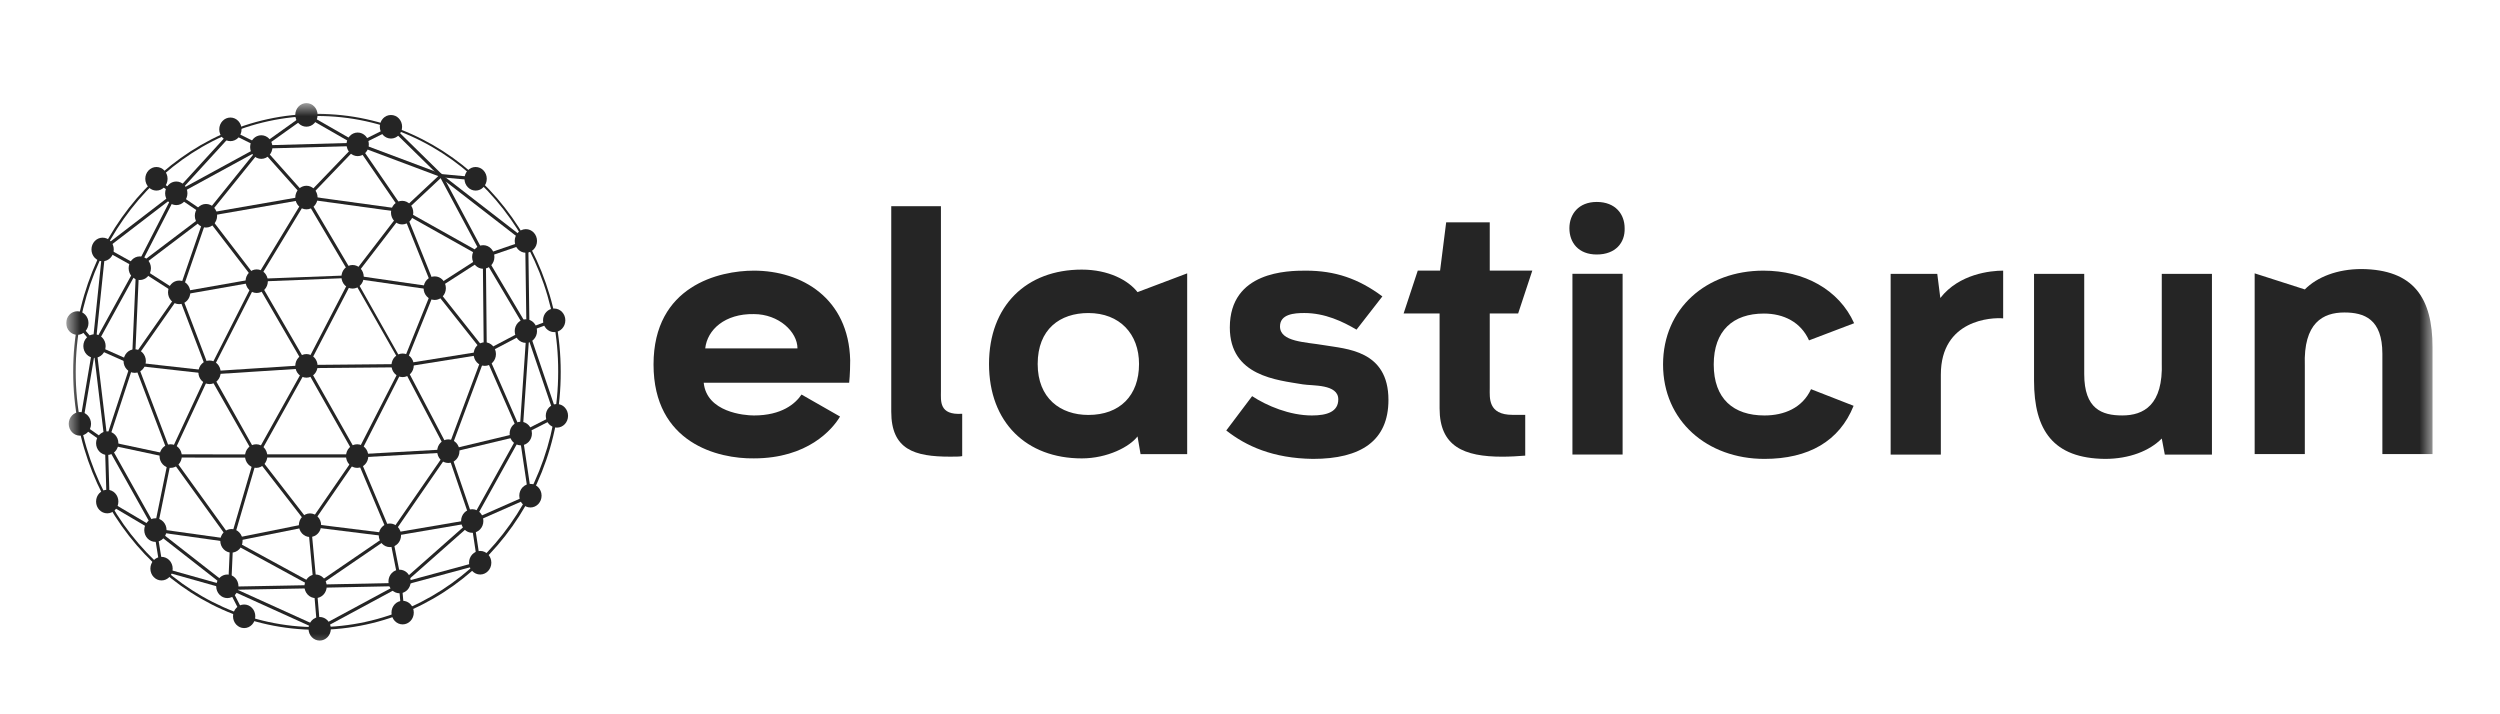 <svg width="140" height="40" viewBox="0 0 140 40" fill="none" xmlns="http://www.w3.org/2000/svg">
<g clip-path="url(#clip0_1318_1409)">
<mask id="mask0_1318_1409" style="mask-type:luminance" maskUnits="userSpaceOnUse" x="3" y="5" width="134" height="32">
<path d="M136.295 5.773H3.707V36.494H136.295V5.773Z" fill="white"/>
</mask>
<g mask="url(#mask0_1318_1409)">
<path d="M20.052 25.622H14.319L11.623 20.877L14.291 15.62L19.797 15.41L22.663 20.486L20.052 25.622ZM14.404 25.442H19.939L22.493 20.456L19.712 15.56L14.404 15.771L11.822 20.847L14.404 25.442Z" fill="#252525"/>
<path d="M14.447 15.637L14.302 15.731L17.107 20.57L17.252 20.476L14.447 15.637Z" fill="#252525"/>
<path d="M19.688 15.453L17.077 20.481L17.226 20.568L19.837 15.54L19.688 15.453Z" fill="#252525"/>
<path d="M17.233 20.484L17.087 20.577L19.931 25.602L20.077 25.509L17.233 20.484Z" fill="#252525"/>
<path d="M22.574 20.387L17.153 20.437L17.155 20.617L22.575 20.567L22.574 20.387Z" fill="#252525"/>
<path d="M17.099 20.477L14.302 25.496L14.449 25.587L17.245 20.568L17.099 20.477Z" fill="#252525"/>
<path d="M17.148 20.445L11.708 20.794L11.719 20.974L17.158 20.625L17.148 20.445Z" fill="#252525"/>
<path d="M17.089 11.023L14.284 15.65L14.428 15.747L17.232 11.121L17.089 11.023Z" fill="#252525"/>
<path d="M17.165 10.973L17.143 11.151L22.575 11.898L22.597 11.719L17.165 10.973Z" fill="#252525"/>
<path d="M22.531 11.746L19.701 15.427L19.833 15.541L22.663 11.86L22.531 11.746Z" fill="#252525"/>
<path d="M17.232 11.023L17.087 11.119L19.705 15.55L19.85 15.455L17.232 11.023Z" fill="#252525"/>
<path d="M24.773 9.793L24.624 9.882L27.041 14.405L27.189 14.316L24.773 9.793Z" fill="#252525"/>
<path d="M19.78 15.41L19.757 15.589L24.312 16.247L24.336 16.069L19.78 15.41Z" fill="#252525"/>
<path d="M19.989 8.008L17.116 10.998L17.236 11.127L20.109 8.136L19.989 8.008Z" fill="#252525"/>
<path d="M20.071 7.992L20.014 8.162L24.695 9.918L24.752 9.748L20.071 7.992Z" fill="#252525"/>
<path d="M24.638 9.773L22.533 11.743L22.646 11.878L24.751 9.908L24.638 9.773Z" fill="#252525"/>
<path d="M22.622 11.746L22.542 11.905L27.081 14.451L27.161 14.291L22.622 11.746Z" fill="#252525"/>
<path d="M27.07 14.301L24.281 16.095L24.369 16.249L27.158 14.455L27.07 14.301Z" fill="#252525"/>
<path d="M20.085 8.043L19.947 8.149L22.516 11.891L22.654 11.785L20.085 8.043Z" fill="#252525"/>
<path d="M24.705 9.746L24.69 9.926L26.726 10.115L26.741 9.936L24.705 9.746Z" fill="#252525"/>
<path d="M22.003 7.066L21.887 7.199L24.654 9.915L24.77 9.783L22.003 7.066Z" fill="#252525"/>
<path d="M24.743 9.773L24.642 9.919L29.431 13.624L29.531 13.478L24.743 9.773Z" fill="#252525"/>
<path d="M22.669 11.781L22.513 11.852L24.257 16.191L24.413 16.12L22.669 11.781Z" fill="#252525"/>
<path d="M24.393 16.086L24.263 16.202L27.107 19.792L27.238 19.676L24.393 16.086Z" fill="#252525"/>
<path d="M29.531 18.395L27.142 19.652L27.218 19.813L29.606 18.556L29.531 18.395Z" fill="#252525"/>
<path d="M27.208 14.359L27.037 14.361L27.09 19.737L27.261 19.735L27.208 14.359Z" fill="#252525"/>
<path d="M27.192 14.309L27.047 14.404L29.491 18.526L29.635 18.43L27.192 14.309Z" fill="#252525"/>
<path d="M29.479 13.445L27.103 14.261L27.156 14.432L29.531 13.617L29.479 13.445Z" fill="#252525"/>
<path d="M29.583 13.562L29.412 13.565L29.482 18.491L29.652 18.488L29.583 13.562Z" fill="#252525"/>
<path d="M31.006 17.848L29.402 18.451L29.459 18.621L31.064 18.017L31.006 17.848Z" fill="#252525"/>
<path d="M24.241 16.117L22.504 20.426L22.66 20.497L24.398 16.188L24.241 16.117Z" fill="#252525"/>
<path d="M27.163 19.645L22.589 20.376L22.614 20.555L27.189 19.823L27.163 19.645Z" fill="#252525"/>
<path d="M22.672 20.438L22.523 20.525L25.046 25.329L25.195 25.242L22.672 20.438Z" fill="#252525"/>
<path d="M27.105 19.68L25.041 25.211L25.2 25.277L27.264 19.746L27.105 19.68Z" fill="#252525"/>
<path d="M25.095 25.156L19.994 25.441L20.003 25.621L25.104 25.336L25.095 25.156Z" fill="#252525"/>
<path d="M27.249 19.703L27.095 19.779L29.086 24.33L29.241 24.255L27.249 19.703Z" fill="#252525"/>
<path d="M29.168 24.215L25.099 25.189L25.137 25.365L29.206 24.391L29.168 24.215Z" fill="#252525"/>
<path d="M29.488 18.469L29.09 24.28L29.26 24.294L29.658 18.482L29.488 18.469Z" fill="#252525"/>
<path d="M29.649 18.613L29.488 18.674L31.063 23.309L31.223 23.248L29.649 18.613Z" fill="#252525"/>
<path d="M31.097 23.219L29.127 24.221L29.201 24.384L31.171 23.381L31.097 23.219Z" fill="#252525"/>
<path d="M29.248 24.293L29.08 24.321L29.598 27.792L29.766 27.764L29.248 24.293Z" fill="#252525"/>
<path d="M25.192 25.234L25.032 25.296L26.374 29.221L26.534 29.16L25.192 25.234Z" fill="#252525"/>
<path d="M29.1 24.23L26.382 29.124L26.529 29.216L29.247 24.322L29.1 24.23Z" fill="#252525"/>
<path d="M26.55 29.164L26.382 29.192L26.74 31.565L26.908 31.537L26.55 29.164Z" fill="#252525"/>
<path d="M29.651 27.688L26.429 29.109L26.494 29.275L29.717 27.854L29.651 27.688Z" fill="#252525"/>
<path d="M26.411 29.105L22.38 32.666L22.489 32.804L26.52 29.244L26.411 29.105Z" fill="#252525"/>
<path d="M26.463 29.082L21.867 29.866L21.895 30.044L26.49 29.26L26.463 29.082Z" fill="#252525"/>
<path d="M25.047 25.203L21.8 29.909L21.938 30.015L25.185 25.309L25.047 25.203Z" fill="#252525"/>
<path d="M20.076 25.508L19.92 25.581L21.778 29.999L21.934 29.926L20.076 25.508Z" fill="#252525"/>
<path d="M19.926 25.492L17.268 29.351L17.405 29.457L20.064 25.598L19.926 25.492Z" fill="#252525"/>
<path d="M21.958 29.93L21.791 29.967L22.347 32.759L22.514 32.722L21.958 29.93Z" fill="#252525"/>
<path d="M26.798 31.453L22.399 32.645L22.442 32.819L26.84 31.628L26.798 31.453Z" fill="#252525"/>
<path d="M22.503 32.734L22.333 32.752L22.474 34.306L22.644 34.289L22.503 32.734Z" fill="#252525"/>
<path d="M22.37 32.676L17.819 35.131L17.896 35.292L22.447 32.836L22.37 32.676Z" fill="#252525"/>
<path d="M22.405 32.641L17.666 32.739L17.669 32.919L22.408 32.821L22.405 32.641Z" fill="#252525"/>
<path d="M14.424 25.477L14.292 25.591L17.278 29.447L17.41 29.333L14.424 25.477Z" fill="#252525"/>
<path d="M17.364 29.324L17.344 29.503L21.854 30.063L21.874 29.884L17.364 29.324Z" fill="#252525"/>
<path d="M17.418 29.375L17.248 29.393L17.566 32.83L17.736 32.812L17.418 29.375Z" fill="#252525"/>
<path d="M17.331 29.293L12.953 30.172L12.985 30.349L17.362 29.47L17.331 29.293Z" fill="#252525"/>
<path d="M21.814 29.887L17.619 32.757L17.711 32.908L21.906 30.038L21.814 29.887Z" fill="#252525"/>
<path d="M13.021 30.215L12.943 30.375L17.636 32.933L17.714 32.773L13.021 30.215Z" fill="#252525"/>
<path d="M17.672 32.762L12.849 32.852L12.852 33.032L17.675 32.942L17.672 32.762Z" fill="#252525"/>
<path d="M17.733 32.828L17.563 32.844L17.762 35.208L17.932 35.191L17.733 32.828Z" fill="#252525"/>
<path d="M12.897 32.844L12.83 33.009L17.838 35.28L17.905 35.115L12.897 32.844Z" fill="#252525"/>
<path d="M9.072 31.785L9.028 31.959L12.841 33.032L12.884 32.858L9.072 31.785Z" fill="#252525"/>
<path d="M12.889 30.293L12.772 32.933L12.942 32.942L13.059 30.301L12.889 30.293Z" fill="#252525"/>
<path d="M9.532 25.441L9.532 25.622L14.328 25.628L14.328 25.448L9.532 25.441Z" fill="#252525"/>
<path d="M11.636 20.84L9.466 25.501L9.618 25.58L11.789 20.919L11.636 20.84Z" fill="#252525"/>
<path d="M9.62 25.5L9.485 25.609L12.913 30.359L13.048 30.25L9.62 25.5Z" fill="#252525"/>
<path d="M14.273 25.52L12.887 30.253L13.05 30.307L14.435 25.573L14.273 25.52Z" fill="#252525"/>
<path d="M8.708 29.602L8.686 29.78L12.962 30.379L12.985 30.2L8.708 29.602Z" fill="#252525"/>
<path d="M9.463 25.527L8.619 29.667L8.786 29.705L9.63 25.565L9.463 25.527Z" fill="#252525"/>
<path d="M12.922 32.887L12.772 32.973L13.613 34.609L13.762 34.523L12.922 32.887Z" fill="#252525"/>
<path d="M8.75 29.617L8.649 29.762L12.804 33.009L12.905 32.864L8.75 29.617Z" fill="#252525"/>
<path d="M8.787 29.691L8.619 29.722L8.969 31.883L9.137 31.853L8.787 29.691Z" fill="#252525"/>
<path d="M6.081 28.035L5.998 28.192L8.649 29.759L8.732 29.602L6.081 28.035Z" fill="#252525"/>
<path d="M6.038 24.719L5.892 24.811L8.643 29.719L8.79 29.627L6.038 24.719Z" fill="#252525"/>
<path d="M5.984 24.703L5.95 24.88L9.54 25.643L9.573 25.467L5.984 24.703Z" fill="#252525"/>
<path d="M6.043 24.789L5.873 24.795L5.972 28.127L6.142 28.121L6.043 24.789Z" fill="#252525"/>
<path d="M7.419 20.059L5.882 24.74L6.042 24.799L7.579 20.118L7.419 20.059Z" fill="#252525"/>
<path d="M7.581 20.07L7.423 20.137L9.485 25.573L9.643 25.506L7.581 20.07Z" fill="#252525"/>
<path d="M4.58 23.711L4.486 23.861L5.905 24.857L5.999 24.706L4.58 23.711Z" fill="#252525"/>
<path d="M5.367 19.207L5.198 19.23L5.864 24.772L6.033 24.749L5.367 19.207Z" fill="#252525"/>
<path d="M5.203 19.359L4.456 23.764L4.624 23.796L5.371 19.391L5.203 19.359Z" fill="#252525"/>
<path d="M7.625 14.922L5.198 19.335L5.345 19.426L7.772 15.013L7.625 14.922Z" fill="#252525"/>
<path d="M5.742 13.918L5.189 19.232L5.359 19.252L5.911 13.938L5.742 13.918Z" fill="#252525"/>
<path d="M7.739 14.879L7.651 15.033L9.981 16.527L10.069 16.373L7.739 14.879Z" fill="#252525"/>
<path d="M7.623 14.949L7.394 20.11L7.564 20.118L7.793 14.958L7.623 14.949Z" fill="#252525"/>
<path d="M5.321 19.305L5.255 19.471L7.558 20.494L7.624 20.327L5.321 19.305Z" fill="#252525"/>
<path d="M4.46 18.129L4.334 18.25L5.228 19.297L5.354 19.177L4.46 18.129Z" fill="#252525"/>
<path d="M9.852 10.773L9.76 10.925L11.504 12.108L11.596 11.957L9.852 10.773Z" fill="#252525"/>
<path d="M14.337 15.602L10.026 16.361L10.054 16.538L14.365 15.779L14.337 15.602Z" fill="#252525"/>
<path d="M10.126 16.43L9.968 16.497L11.654 20.927L11.812 20.86L10.126 16.43Z" fill="#252525"/>
<path d="M9.975 16.395L7.423 20.038L7.56 20.145L10.112 16.502L9.975 16.395Z" fill="#252525"/>
<path d="M7.62 20.301L7.602 20.48L11.723 20.943L11.741 20.763L7.62 20.301Z" fill="#252525"/>
<path d="M14.587 8.152L11.51 11.967L11.639 12.084L14.717 8.269L14.587 8.152Z" fill="#252525"/>
<path d="M11.622 11.984L11.489 12.098L14.281 15.735L14.413 15.621L11.622 11.984Z" fill="#252525"/>
<path d="M11.486 12.023L9.968 16.425L10.128 16.487L11.646 12.085L11.486 12.023Z" fill="#252525"/>
<path d="M11.534 11.953L7.679 14.872L7.778 15.018L11.633 12.1L11.534 11.953Z" fill="#252525"/>
<path d="M14.683 8.176L14.559 8.299L17.091 11.14L17.215 11.016L14.683 8.176Z" fill="#252525"/>
<path d="M13.015 7.32L12.943 7.484L14.614 8.311L14.686 8.148L13.015 7.32Z" fill="#252525"/>
<path d="M14.607 8.16L9.789 10.788L9.867 10.948L14.685 8.32L14.607 8.16Z" fill="#252525"/>
<path d="M21.939 7.043L20.014 8.004L20.087 8.167L22.012 7.206L21.939 7.043Z" fill="#252525"/>
<path d="M17.187 6.367L17.106 6.526L19.976 8.171L20.057 8.013L17.187 6.367Z" fill="#252525"/>
<path d="M20.026 7.992L14.636 8.143L14.64 8.323L20.031 8.172L20.026 7.992Z" fill="#252525"/>
<path d="M17.105 6.363L14.587 8.161L14.683 8.31L17.2 6.513L17.105 6.363Z" fill="#252525"/>
<path d="M12.908 7.352L9.751 10.805L9.873 10.931L13.03 7.477L12.908 7.352Z" fill="#252525"/>
<path d="M9.741 10.805L7.641 14.896L7.79 14.982L9.89 10.891L9.741 10.805Z" fill="#252525"/>
<path d="M9.773 10.773L5.798 13.824L5.898 13.969L9.873 10.919L9.773 10.773Z" fill="#252525"/>
<path d="M5.877 13.828L5.798 13.988L7.681 15.037L7.76 14.877L5.877 13.828Z" fill="#252525"/>
<path d="M8.751 10.012L8.659 10.164L9.782 10.925L9.874 10.773L8.751 10.012Z" fill="#252525"/>
<path d="M17.129 10.973L11.527 11.946L11.555 12.124L17.156 11.15L17.129 10.973Z" fill="#252525"/>
<path d="M17.749 35.269C10.228 35.269 4.097 28.781 4.097 20.822C4.097 12.863 10.228 6.375 17.749 6.375C25.27 6.375 31.4 12.863 31.4 20.822C31.428 28.781 25.298 35.269 17.749 35.269ZM17.749 6.495C10.313 6.495 4.239 12.923 4.239 20.822C4.239 28.721 10.313 35.119 17.749 35.119C25.184 35.119 31.258 28.691 31.258 20.822C31.286 12.923 25.213 6.495 17.749 6.495Z" fill="#252525"/>
<path d="M12.903 7.904C13.248 7.904 13.527 7.608 13.527 7.243C13.527 6.878 13.248 6.582 12.903 6.582C12.558 6.582 12.278 6.878 12.278 7.243C12.278 7.608 12.558 7.904 12.903 7.904Z" fill="#252525"/>
<path d="M14.631 8.896C14.976 8.896 15.256 8.6 15.256 8.235C15.256 7.87 14.976 7.574 14.631 7.574C14.286 7.574 14.007 7.87 14.007 8.235C14.007 8.6 14.286 8.896 14.631 8.896Z" fill="#252525"/>
<path d="M17.16 7.095C17.505 7.095 17.785 6.799 17.785 6.434C17.785 6.069 17.505 5.773 17.16 5.773C16.815 5.773 16.536 6.069 16.536 6.434C16.536 6.799 16.815 7.095 17.16 7.095Z" fill="#252525"/>
<path d="M11.535 12.743C11.88 12.743 12.159 12.448 12.159 12.083C12.159 11.718 11.88 11.422 11.535 11.422C11.19 11.422 10.91 11.718 10.91 12.083C10.91 12.448 11.19 12.743 11.535 12.743Z" fill="#252525"/>
<path d="M9.871 11.486C10.216 11.486 10.496 11.19 10.496 10.825C10.496 10.46 10.216 10.164 9.871 10.164C9.526 10.164 9.247 10.46 9.247 10.825C9.247 11.19 9.526 11.486 9.871 11.486Z" fill="#252525"/>
<path d="M8.76 10.673C9.105 10.673 9.384 10.377 9.384 10.012C9.384 9.647 9.105 9.352 8.76 9.352C8.415 9.352 8.136 9.647 8.136 10.012C8.136 10.377 8.415 10.673 8.76 10.673Z" fill="#252525"/>
<path d="M17.16 11.724C17.505 11.724 17.785 11.428 17.785 11.063C17.785 10.698 17.505 10.402 17.16 10.402C16.815 10.402 16.536 10.698 16.536 11.063C16.536 11.428 16.815 11.724 17.16 11.724Z" fill="#252525"/>
<path d="M20.03 8.743C20.375 8.743 20.655 8.448 20.655 8.083C20.655 7.718 20.375 7.422 20.03 7.422C19.686 7.422 19.406 7.718 19.406 8.083C19.406 8.448 19.686 8.743 20.03 8.743Z" fill="#252525"/>
<path d="M21.894 7.759C22.238 7.759 22.518 7.463 22.518 7.098C22.518 6.733 22.238 6.438 21.894 6.438C21.549 6.438 21.269 6.733 21.269 7.098C21.269 7.463 21.549 7.759 21.894 7.759Z" fill="#252525"/>
<path d="M22.52 12.568C22.865 12.568 23.144 12.272 23.144 11.907C23.144 11.542 22.865 11.246 22.52 11.246C22.175 11.246 21.895 11.542 21.895 11.907C21.895 12.272 22.175 12.568 22.52 12.568Z" fill="#252525"/>
<path d="M26.635 10.673C26.98 10.673 27.259 10.377 27.259 10.012C27.259 9.647 26.98 9.352 26.635 9.352C26.29 9.352 26.01 9.647 26.01 10.012C26.01 10.377 26.29 10.673 26.635 10.673Z" fill="#252525"/>
<path d="M29.449 14.154C29.794 14.154 30.073 13.858 30.073 13.493C30.073 13.128 29.794 12.832 29.449 12.832C29.104 12.832 28.824 13.128 28.824 13.493C28.824 13.858 29.104 14.154 29.449 14.154Z" fill="#252525"/>
<path d="M31.034 18.599C31.379 18.599 31.659 18.303 31.659 17.938C31.659 17.573 31.379 17.277 31.034 17.277C30.689 17.277 30.41 17.573 30.41 17.938C30.41 18.303 30.689 18.599 31.034 18.599Z" fill="#252525"/>
<path d="M29.449 19.201C29.794 19.201 30.073 18.905 30.073 18.54C30.073 18.175 29.794 17.879 29.449 17.879C29.104 17.879 28.824 18.175 28.824 18.54C28.824 18.905 29.104 19.201 29.449 19.201Z" fill="#252525"/>
<path d="M27.149 20.489C27.494 20.489 27.773 20.194 27.773 19.829C27.773 19.464 27.494 19.168 27.149 19.168C26.804 19.168 26.524 19.464 26.524 19.829C26.524 20.194 26.804 20.489 27.149 20.489Z" fill="#252525"/>
<path d="M31.187 23.947C31.532 23.947 31.811 23.651 31.811 23.286C31.811 22.921 31.532 22.625 31.187 22.625C30.842 22.625 30.563 22.921 30.563 23.286C30.563 23.651 30.842 23.947 31.187 23.947Z" fill="#252525"/>
<path d="M29.164 24.939C29.509 24.939 29.788 24.643 29.788 24.278C29.788 23.913 29.509 23.617 29.164 23.617C28.819 23.617 28.539 23.913 28.539 24.278C28.539 24.643 28.819 24.939 29.164 24.939Z" fill="#252525"/>
<path d="M25.106 25.927C25.451 25.927 25.73 25.631 25.73 25.266C25.73 24.901 25.451 24.605 25.106 24.605C24.761 24.605 24.482 24.901 24.482 25.266C24.482 25.631 24.761 25.927 25.106 25.927Z" fill="#252525"/>
<path d="M22.548 21.118C22.893 21.118 23.172 20.823 23.172 20.458C23.172 20.093 22.893 19.797 22.548 19.797C22.203 19.797 21.923 20.093 21.923 20.458C21.923 20.823 22.203 21.118 22.548 21.118Z" fill="#252525"/>
<path d="M20.001 26.201C20.346 26.201 20.625 25.905 20.625 25.54C20.625 25.175 20.346 24.879 20.001 24.879C19.656 24.879 19.377 25.175 19.377 25.54C19.377 25.905 19.656 26.201 20.001 26.201Z" fill="#252525"/>
<path d="M17.16 21.15C17.505 21.15 17.785 20.854 17.785 20.489C17.785 20.124 17.505 19.828 17.16 19.828C16.815 19.828 16.536 20.124 16.536 20.489C16.536 20.854 16.815 21.15 17.16 21.15Z" fill="#252525"/>
<path d="M29.704 28.419C30.049 28.419 30.329 28.123 30.329 27.758C30.329 27.393 30.049 27.098 29.704 27.098C29.36 27.098 29.08 27.393 29.08 27.758C29.08 28.123 29.36 28.419 29.704 28.419Z" fill="#252525"/>
<path d="M26.445 29.837C26.79 29.837 27.069 29.541 27.069 29.176C27.069 28.811 26.79 28.516 26.445 28.516C26.1 28.516 25.821 28.811 25.821 29.176C25.821 29.541 26.1 29.837 26.445 29.837Z" fill="#252525"/>
<path d="M26.89 32.173C27.235 32.173 27.515 31.877 27.515 31.512C27.515 31.147 27.235 30.852 26.89 30.852C26.546 30.852 26.266 31.147 26.266 31.512C26.266 31.877 26.546 32.173 26.89 32.173Z" fill="#252525"/>
<path d="M22.548 34.966C22.893 34.966 23.172 34.67 23.172 34.305C23.172 33.94 22.893 33.645 22.548 33.645C22.203 33.645 21.923 33.94 21.923 34.305C21.923 34.67 22.203 34.966 22.548 34.966Z" fill="#252525"/>
<path d="M17.902 35.872C18.247 35.872 18.527 35.577 18.527 35.212C18.527 34.847 18.247 34.551 17.902 34.551C17.557 34.551 17.278 34.847 17.278 35.212C17.278 35.577 17.557 35.872 17.902 35.872Z" fill="#252525"/>
<path d="M17.673 33.493C18.018 33.493 18.297 33.198 18.297 32.833C18.297 32.468 18.018 32.172 17.673 32.172C17.328 32.172 17.049 32.468 17.049 32.833C17.049 33.198 17.328 33.493 17.673 33.493Z" fill="#252525"/>
<path d="M17.36 30.072C17.705 30.072 17.984 29.776 17.984 29.411C17.984 29.046 17.705 28.75 17.36 28.75C17.015 28.75 16.736 29.046 16.736 29.411C16.736 29.776 17.015 30.072 17.36 30.072Z" fill="#252525"/>
<path d="M14.346 26.201C14.691 26.201 14.97 25.905 14.97 25.54C14.97 25.175 14.691 24.879 14.346 24.879C14.001 24.879 13.722 25.175 13.722 25.54C13.722 25.905 14.001 26.201 14.346 26.201Z" fill="#252525"/>
<path d="M11.733 21.509C12.078 21.509 12.358 21.213 12.358 20.848C12.358 20.483 12.078 20.188 11.733 20.188C11.388 20.188 11.109 20.483 11.109 20.848C11.109 21.213 11.388 21.509 11.733 21.509Z" fill="#252525"/>
<path d="M9.558 26.201C9.903 26.201 10.182 25.905 10.182 25.54C10.182 25.175 9.903 24.879 9.558 24.879C9.213 24.879 8.934 25.175 8.934 25.54C8.934 25.905 9.213 26.201 9.558 26.201Z" fill="#252525"/>
<path d="M13.673 35.173C14.018 35.173 14.297 34.877 14.297 34.512C14.297 34.147 14.018 33.852 13.673 33.852C13.328 33.852 13.049 34.147 13.049 34.512C13.049 34.877 13.328 35.173 13.673 35.173Z" fill="#252525"/>
<path d="M12.731 33.493C13.076 33.493 13.355 33.198 13.355 32.833C13.355 32.468 13.076 32.172 12.731 32.172C12.386 32.172 12.107 32.468 12.107 32.833C12.107 33.198 12.386 33.493 12.731 33.493Z" fill="#252525"/>
<path d="M12.96 30.947C13.305 30.947 13.585 30.651 13.585 30.286C13.585 29.921 13.305 29.625 12.96 29.625C12.615 29.625 12.336 29.921 12.336 30.286C12.336 30.651 12.615 30.947 12.96 30.947Z" fill="#252525"/>
<path d="M9.045 32.505C9.39 32.505 9.67 32.209 9.67 31.844C9.67 31.48 9.39 31.184 9.045 31.184C8.7 31.184 8.421 31.48 8.421 31.844C8.421 32.209 8.7 32.505 9.045 32.505Z" fill="#252525"/>
<path d="M8.703 30.345C9.048 30.345 9.327 30.049 9.327 29.684C9.327 29.319 9.048 29.023 8.703 29.023C8.358 29.023 8.078 29.319 8.078 29.684C8.078 30.049 8.358 30.345 8.703 30.345Z" fill="#252525"/>
<path d="M6.005 28.747C6.349 28.747 6.629 28.452 6.629 28.087C6.629 27.722 6.349 27.426 6.005 27.426C5.66 27.426 5.38 27.722 5.38 28.087C5.38 28.452 5.66 28.747 6.005 28.747Z" fill="#252525"/>
<path d="M6.005 25.478C6.349 25.478 6.629 25.182 6.629 24.817C6.629 24.452 6.349 24.156 6.005 24.156C5.66 24.156 5.38 24.452 5.38 24.817C5.38 25.182 5.66 25.478 6.005 25.478Z" fill="#252525"/>
<path d="M4.473 24.396C4.818 24.396 5.098 24.1 5.098 23.735C5.098 23.37 4.818 23.074 4.473 23.074C4.129 23.074 3.849 23.37 3.849 23.735C3.849 24.1 4.129 24.396 4.473 24.396Z" fill="#252525"/>
<path d="M7.543 20.88C7.888 20.88 8.168 20.584 8.168 20.219C8.168 19.855 7.888 19.559 7.543 19.559C7.198 19.559 6.919 19.855 6.919 20.219C6.919 20.584 7.198 20.88 7.543 20.88Z" fill="#252525"/>
<path d="M5.292 20.04C5.637 20.04 5.916 19.744 5.916 19.38C5.916 19.015 5.637 18.719 5.292 18.719C4.947 18.719 4.667 19.015 4.667 19.38C4.667 19.744 4.947 20.04 5.292 20.04Z" fill="#252525"/>
<path d="M7.828 15.681C8.173 15.681 8.453 15.385 8.453 15.02C8.453 14.655 8.173 14.359 7.828 14.359C7.484 14.359 7.204 14.655 7.204 15.02C7.204 15.385 7.484 15.681 7.828 15.681Z" fill="#252525"/>
<path d="M10.033 17.032C10.378 17.032 10.657 16.737 10.657 16.372C10.657 16.007 10.378 15.711 10.033 15.711C9.688 15.711 9.409 16.007 9.409 16.372C9.409 16.737 9.688 17.032 10.033 17.032Z" fill="#252525"/>
<path d="M14.375 16.407C14.72 16.407 15 16.112 15 15.747C15 15.382 14.72 15.086 14.375 15.086C14.03 15.086 13.751 15.382 13.751 15.747C13.751 16.112 14.03 16.407 14.375 16.407Z" fill="#252525"/>
<path d="M5.746 14.63C6.091 14.63 6.371 14.334 6.371 13.969C6.371 13.604 6.091 13.309 5.746 13.309C5.401 13.309 5.122 13.604 5.122 13.969C5.122 14.334 5.401 14.63 5.746 14.63Z" fill="#252525"/>
<path d="M4.331 18.751C4.676 18.751 4.955 18.455 4.955 18.09C4.955 17.726 4.676 17.43 4.331 17.43C3.986 17.43 3.707 17.726 3.707 18.09C3.707 18.455 3.986 18.751 4.331 18.751Z" fill="#252525"/>
<path d="M22.377 33.224C22.722 33.224 23.001 32.928 23.001 32.563C23.001 32.198 22.722 31.902 22.377 31.902C22.032 31.902 21.753 32.198 21.753 32.563C21.753 32.928 22.032 33.224 22.377 33.224Z" fill="#252525"/>
<path d="M21.835 30.638C22.18 30.638 22.459 30.342 22.459 29.977C22.459 29.612 22.18 29.316 21.835 29.316C21.49 29.316 21.21 29.612 21.21 29.977C21.21 30.342 21.49 30.638 21.835 30.638Z" fill="#252525"/>
<path d="M27.062 15.052C27.407 15.052 27.687 14.756 27.687 14.391C27.687 14.026 27.407 13.73 27.062 13.73C26.718 13.73 26.438 14.026 26.438 14.391C26.438 14.756 26.718 15.052 27.062 15.052Z" fill="#252525"/>
<path d="M24.345 16.798C24.69 16.798 24.969 16.502 24.969 16.137C24.969 15.772 24.69 15.477 24.345 15.477C24 15.477 23.721 15.772 23.721 16.137C23.721 16.502 24 16.798 24.345 16.798Z" fill="#252525"/>
<path d="M19.745 16.161C20.09 16.161 20.37 15.866 20.37 15.501C20.37 15.136 20.09 14.84 19.745 14.84C19.4 14.84 19.121 15.136 19.121 15.501C19.121 15.866 19.4 16.161 19.745 16.161Z" fill="#252525"/>
<path d="M36.598 20.412C36.598 15.997 40.288 15.156 42.218 15.156C44.885 15.156 47.525 16.688 47.61 20.172C47.61 20.953 47.553 21.434 47.553 21.434H39.408C39.578 23.085 41.678 23.266 42.218 23.266C43.779 23.266 44.545 22.605 44.885 22.094L47.042 23.326C46.617 24.047 45.226 25.669 42.218 25.669C40.231 25.698 36.598 24.828 36.598 20.412ZM39.493 19.511H44.658C44.658 18.58 43.608 17.589 42.218 17.589C40.6 17.559 39.606 18.46 39.493 19.511Z" fill="#252525"/>
<path d="M49.882 11.547H52.692V21.909C52.692 22.45 52.578 23.261 53.883 23.171V25.543C53.742 25.573 53.515 25.573 53.202 25.573C51.216 25.573 49.91 25.183 49.91 23.05V11.547H49.882Z" fill="#252525"/>
<path d="M63.701 24.439C63.275 25.009 62.026 25.67 60.579 25.67C57.486 25.67 55.385 23.658 55.385 20.384C55.385 17.11 57.486 15.098 60.579 15.098C62.083 15.098 63.19 15.698 63.701 16.359L66.482 15.308V25.43H63.871L63.701 24.439ZM60.948 17.53C59.358 17.53 58.11 18.432 58.11 20.384C58.11 22.306 59.387 23.237 60.948 23.237C62.708 23.237 63.786 22.156 63.786 20.384C63.786 18.702 62.708 17.53 60.948 17.53Z" fill="#252525"/>
<path d="M68.671 24.107L70.119 22.184C70.942 22.725 72.219 23.266 73.468 23.266C74.319 23.266 74.944 23.055 74.944 22.365C74.944 21.494 73.496 21.614 72.957 21.524C71.538 21.283 68.87 21.073 68.87 18.34C68.87 15.186 72.134 15.156 73.127 15.156C74.773 15.156 76.079 15.607 77.413 16.598L75.965 18.46C75.199 18.01 74.206 17.529 73.042 17.529C72.474 17.529 71.68 17.589 71.68 18.28C71.68 19.151 73.099 19.151 74.149 19.331C75.369 19.541 77.753 19.601 77.753 22.395C77.753 24.677 76.221 25.698 73.525 25.698C71.282 25.669 69.778 24.978 68.671 24.107Z" fill="#252525"/>
<path d="M83.426 21.73C83.426 22.271 83.313 23.232 84.703 23.232H85.413V25.515C85.072 25.545 84.533 25.575 84.136 25.575C81.979 25.575 80.617 25.004 80.617 22.871V17.555H78.602L79.396 15.152H80.645L80.986 12.449H83.426V15.152H85.81L85.016 17.555H83.426V21.73Z" fill="#252525"/>
<path d="M89.418 14.252C88.397 14.252 87.886 13.591 87.886 12.78C87.886 11.999 88.397 11.309 89.418 11.309C90.469 11.309 90.98 11.999 90.98 12.78C91.008 13.591 90.469 14.252 89.418 14.252ZM88.056 15.333H90.866V25.455H88.056V15.333Z" fill="#252525"/>
<path d="M93.131 20.412C93.131 17.259 95.572 15.156 98.75 15.156C101.021 15.156 102.979 16.207 103.831 18.1L101.305 19.061C100.851 18.04 99.885 17.559 98.779 17.559C97.048 17.559 95.969 18.52 95.969 20.412C95.969 22.335 97.076 23.266 98.808 23.266C99.914 23.266 100.936 22.845 101.418 21.794L103.802 22.725C103.008 24.707 101.277 25.698 98.808 25.698C95.6 25.698 93.131 23.566 93.131 20.412Z" fill="#252525"/>
<path d="M108.687 20.983V25.458H105.876V15.336H108.487L108.658 16.688C109.708 15.336 111.468 15.156 112.177 15.156V17.829C111.553 17.769 108.687 17.889 108.687 20.983Z" fill="#252525"/>
<path d="M113.906 21.313V15.336H116.717V20.953C116.717 22.905 117.71 23.265 118.846 23.265C120.037 23.265 121.144 22.695 121.059 20.292V15.336H123.869V25.458H121.229L121.059 24.557C120.378 25.248 119.242 25.698 117.88 25.698C114.986 25.668 113.906 24.106 113.906 21.313Z" fill="#252525"/>
<path d="M136.222 19.452V25.429H133.413V19.812C133.413 17.86 132.392 17.499 131.284 17.499C130.092 17.499 128.985 18.07 129.07 20.473V25.429H126.261V15.307L129.07 16.208C129.751 15.517 130.886 15.066 132.25 15.066C135.144 15.097 136.222 16.658 136.222 19.452Z" fill="#252525"/>
</g>
</g>
<defs>
<clipPath id="clip0_1318_1409">
<rect width="132.589" height="31.68" fill="white" transform="translate(3.706 5.32)"/>
</clipPath>
</defs>
</svg>
